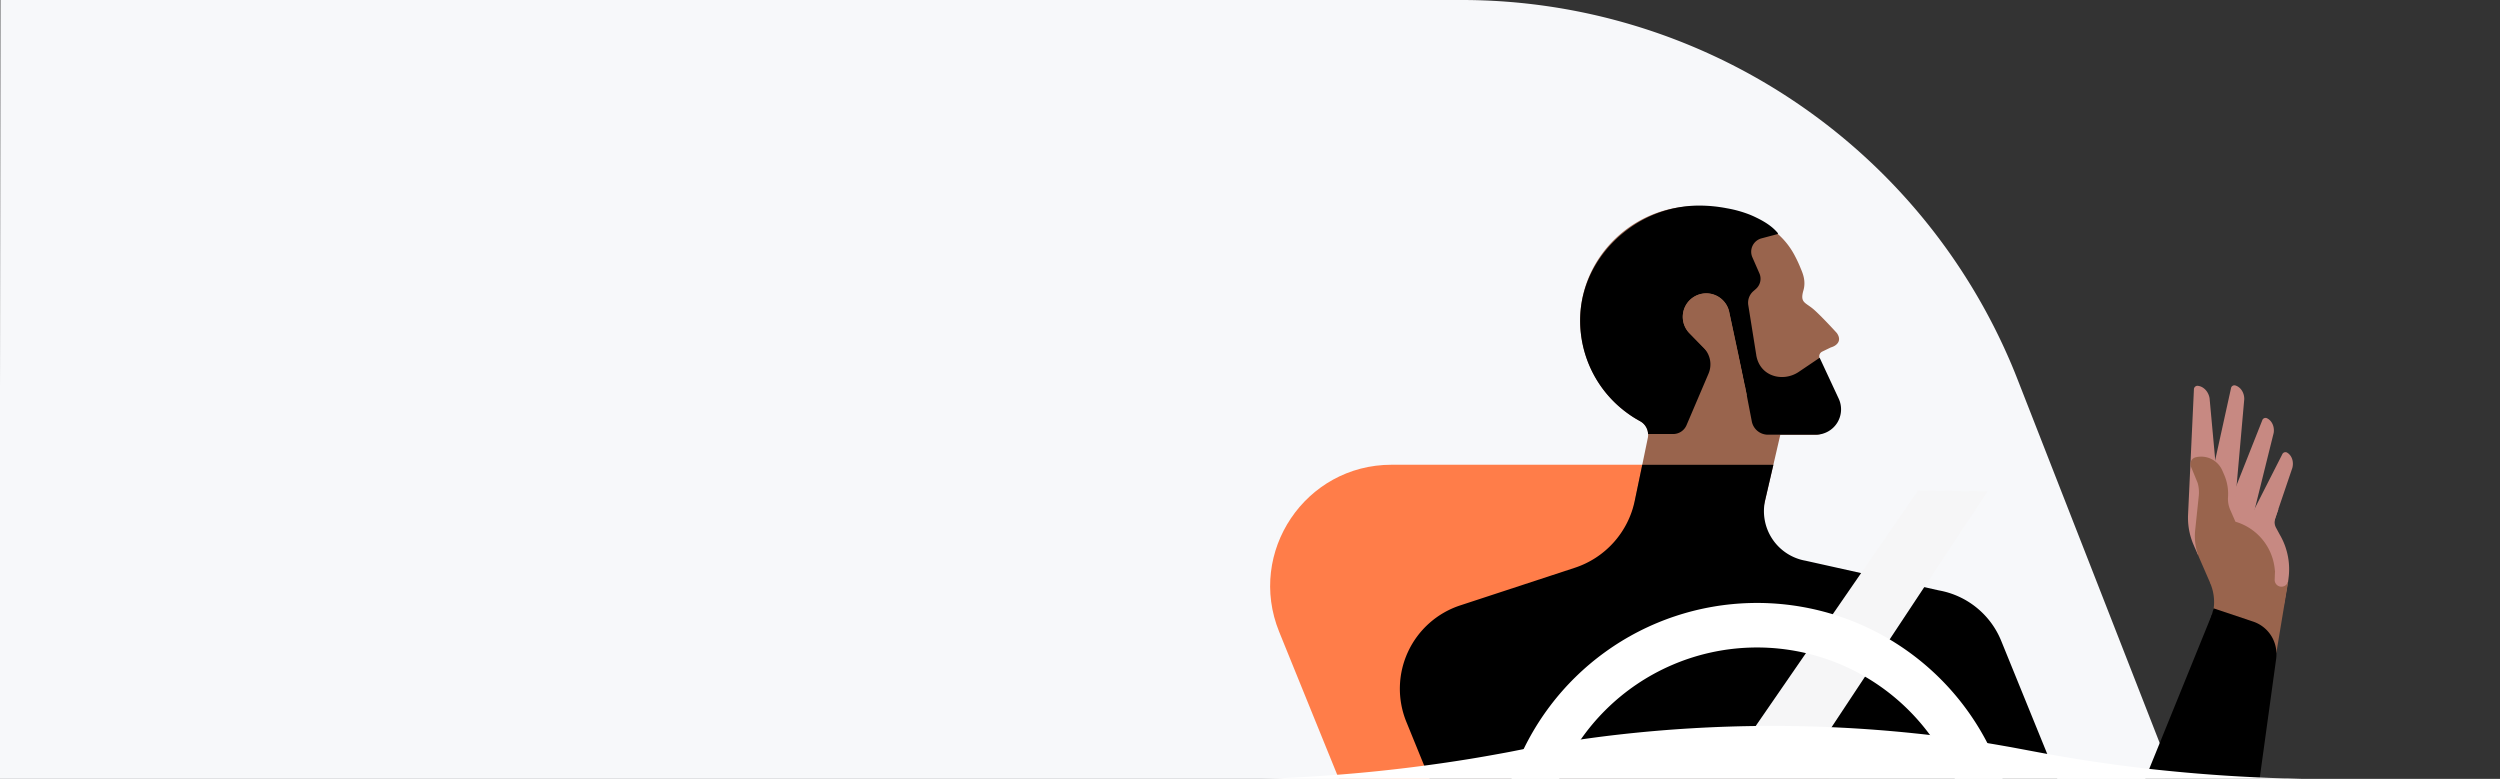 <svg id="art" xmlns="http://www.w3.org/2000/svg" viewBox="0 0 1560 486"><rect x="0" y="0" width="1560" height="486" fill="#333333" stroke="none"/><defs><style>.cls-1{fill:#f7f8fa;}.cls-2{fill:#ff7d49;}.cls-3{fill:#99644d;}.cls-4{fill:#c78982;}.cls-5{fill:none;}.cls-6{fill:#f6f6f7;}.cls-7{fill:#fff;}</style></defs><title>signUp_desktop</title><path class="cls-1" d="M1356.38,486H-.27L.27,0H912a372.6,372.6,0,0,1,343.17,227.44q1.93,4.55,3.73,9.19a3.1,3.1,0,0,1,.13.32l6.26,16,1.2,3.06,10.79,27.6,1.17,3,8.9,22.76.45,1.14.16.41,7.1,18.18.12.3,6.55,16.72.39,1,4.51,11.54,2.41,6.16.11.28Z"/><path class="cls-2" d="M1141.46,486h-306l-17.3-42.58-1.5-3.69-18.47-45.5C778,344.41,814.6,290,868.34,290h193.54Z"/><path class="cls-3" d="M1142.47,216.78l-5.4,2.61a3.34,3.34,0,0,0-1.77,3.85l6.74,36.87c1.08,5.86-3,11.19-8.95,11.15h-22.17L1106.59,290l-.74,3.18-11.84,51h-80.42l10.53-51,.66-3.18,3.46-16.73a6.26,6.26,0,0,0,.11-.67,8.4,8.4,0,0,0,.06-1.84,9.55,9.55,0,0,0-5-8c-1.47-.79-2.91-1.65-4.32-2.55a71.6,71.6,0,0,1-33-63.37c1.63-37.58,33.38-67.71,71-68.18a91.11,91.11,0,0,1,18.49,1.66,82.15,82.15,0,0,1,14.46,4.19,69.92,69.92,0,0,1,12.3,6.24c1.19.75,2.3,1.52,3.35,2.3a47.27,47.27,0,0,1,14.44,16.85,76.17,76.17,0,0,1,3.34,7.19c1.21,2.93,3.64,8,1.86,14.13-2.34,8.09,1.45,7.32,7,12.37s13.85,14.22,13.85,14.22C1149.69,212.81,1145.89,215.84,1142.47,216.78Z"/><path d="M1108.9,146.15l-9.74,2.59a8.63,8.63,0,0,0-5.68,11.81l4.38,10a8.43,8.43,0,0,1-2.14,9.71l-1.68,1.48a9.57,9.57,0,0,0-3.11,8.69l4.91,30.66-6.79,20.15-10.11-47a14.67,14.67,0,0,0-12.26-11,15,15,0,0,0-5.43.3,14.63,14.63,0,0,0-7,24.45l6,6.15,2.87,2.93a14.73,14.73,0,0,1,3,16.07l-13.73,32.18a9.06,9.06,0,0,1-8.34,5.51H1028.4a9.55,9.55,0,0,0-5-8c-.87-.47-1.73-1-2.57-1.48-.46-.26-.9-.53-1.35-.82l-.4-.25c-.84-.53-1.66-1.09-2.47-1.66l-.42-.3q-1.15-.82-2.26-1.67l-.1-.07a71.21,71.21,0,0,1-27.74-59.68c.93-21.33,12.19-40.44,28.64-53,0,0,0,0,0,0a74.71,74.71,0,0,1,44.27-15.61,91.1,91.1,0,0,1,18.49,1.66A73.78,73.78,0,0,1,1092,134c1.46.61,2.8,1.21,4,1.81,7.24,3.49,10.79,6.64,13.2,9.43C1109.57,145.82,1109.48,146.15,1108.9,146.15Z"/><path d="M1135.47,223.25l-13,8.77-.19.13c-9.66,6.43-24.47,3-26.46-11.09l-10.52,1.27,7.8,40.49a10.26,10.26,0,0,0,10.12,8.43h30a15.82,15.82,0,0,0,14.15-22.45Z"/><path class="cls-4" d="M1427,282.34c3,1.64,4.49,5.61,3.42,9.65l-15.29,45L1389,352.64l35.14-69.16A2.15,2.15,0,0,1,1427,282.34Z"/><path class="cls-4" d="M1414.37,260.89c3.12,1.32,5.05,5.1,4.41,9.23l-16.31,65.71-19.11-2.12,28.27-71.38A2.14,2.14,0,0,1,1414.37,260.89Z"/><path class="cls-4" d="M1394.66,240.47c3.32.87,5.8,4.36,5.76,8.59l-5.67,64-19.81,7.38,17.19-78.09A2.17,2.17,0,0,1,1394.66,240.47Z"/><path class="cls-4" d="M1371.23,240.73c3.57.26,6.78,3.38,7.54,7.72l5.83,63.6,16.89,4.07-29.84,30.42-2.8-6.44a42.66,42.66,0,0,1-3.52-18.48L1369,243.1A2.26,2.26,0,0,1,1371.23,240.73Z"/><path class="cls-4" d="M1383.24,326.31l38.49-8.64-2,5.9a7.22,7.22,0,0,0,.5,5.7l2.34,4.33a42.69,42.69,0,0,1,5.2,29h0l-2.65,15-29.55,6.23-20.36-46.66C1375.69,336.32,1383.24,326.31,1383.24,326.31Z"/><path class="cls-3" d="M1367.16,291.2l4.16,10.11a21.33,21.33,0,0,1,.73,8l-2.27,21.62a34.8,34.8,0,0,0,2.7,17.51l6.57,15.1,16.58,20.27,24-26.89-.24-2.17a34.34,34.34,0,0,0-24.49-29.21h0l-3.21-7.35a17.07,17.07,0,0,1-1.41-7.92,29.87,29.87,0,0,0-2.32-13.83l-1.26-2.89a14.36,14.36,0,0,0-16.6-8.19l-.05,0A4.31,4.31,0,0,0,1367.16,291.2Z"/><path class="cls-3" d="M1428.68,357.75l-8.22,49.49-45.36-3.9,4.83-17.75a30.06,30.06,0,0,0-.89-22l15-6.54,25.53-.09-.17,4.76a4.23,4.23,0,0,0,4.27,4.38h0a4.23,4.23,0,0,0,4.12-3.49Z"/><line class="cls-5" x1="1419.21" y1="368.13" x2="1420.01" y2="345.75"/><path d="M1420.35,410.88,1410,486h-59l30.3-106.4h0l24.68,8.28a21.26,21.26,0,0,1,14.48,19.05A21.76,21.76,0,0,1,1420.35,410.88Z"/><path class="cls-3" d="M1090.1,247.12l-24.25-27.38-8-8.14-3.62-3.69a14.64,14.64,0,1,1,24.68-13.7Z"/><path d="M1408.87,421.75l-26.14,64.35h-44.18l41.62-102.44h3.07A27.67,27.67,0,0,1,1408.87,421.75Z"/><path d="M1209.82,368.4l-83.18-18.52a31.39,31.39,0,0,1-25.13-38l4.34-18.68.74-3.18h-81.82l-.66,3.18-4,19.15a56.09,56.09,0,0,1-37.43,41.94l-71.51,23.48a54.73,54.73,0,0,0-33.63,72.6L892.06,486H1283.8l-35-86A51.82,51.82,0,0,0,1209.82,368.4Z"/><polygon class="cls-6" points="1240.31 306.54 1202.31 363.98 1123.34 483.35 1074.65 483.35 1167.82 348.19 1196.77 306.19 1240.31 306.54"/><path class="cls-7" d="M1249.68,486.11c-1-2.79-2-5.57-3.07-8.29a161.87,161.87,0,0,0-302.72,6c-.27.78-.54,1.56-.8,2.34h29.74c.33-.78.68-1.56,1-2.34a134,134,0,0,1,240.85-8.72c1.52,2.85,2.94,5.75,4.24,8.72.35.78.69,1.56,1,2.34h29.71Z"/><path class="cls-7" d="M1470.8,487.13,722,487.06l46.45-.62q12-.16,23.95-.6,24-.86,47.67-2.83,9.74-.8,19.42-1.8,29.08-3,57.39-7.6l.32-.05q9.52-1.56,18.93-3.3,5.63-1,11.23-2.15l.87-.17q16.81-3.32,34-5.89l1.73-.26,2.66-.39q2.71-.39,5.43-.76,8.36-1.15,16.8-2.12a852.17,852.17,0,0,1,185.7-.93q19.48,2,38.63,5,8.1,1.25,16.13,2.67,2.85.5,5.7,1L1275,470q13,2.4,26.26,4.46,9.58,1.48,19.27,2.79,17.25,2.32,34.78,4,7.89.78,15.82,1.43,18.14,1.5,36.46,2.35,9.08.43,18.18.69l1.71,0Z"/></svg>